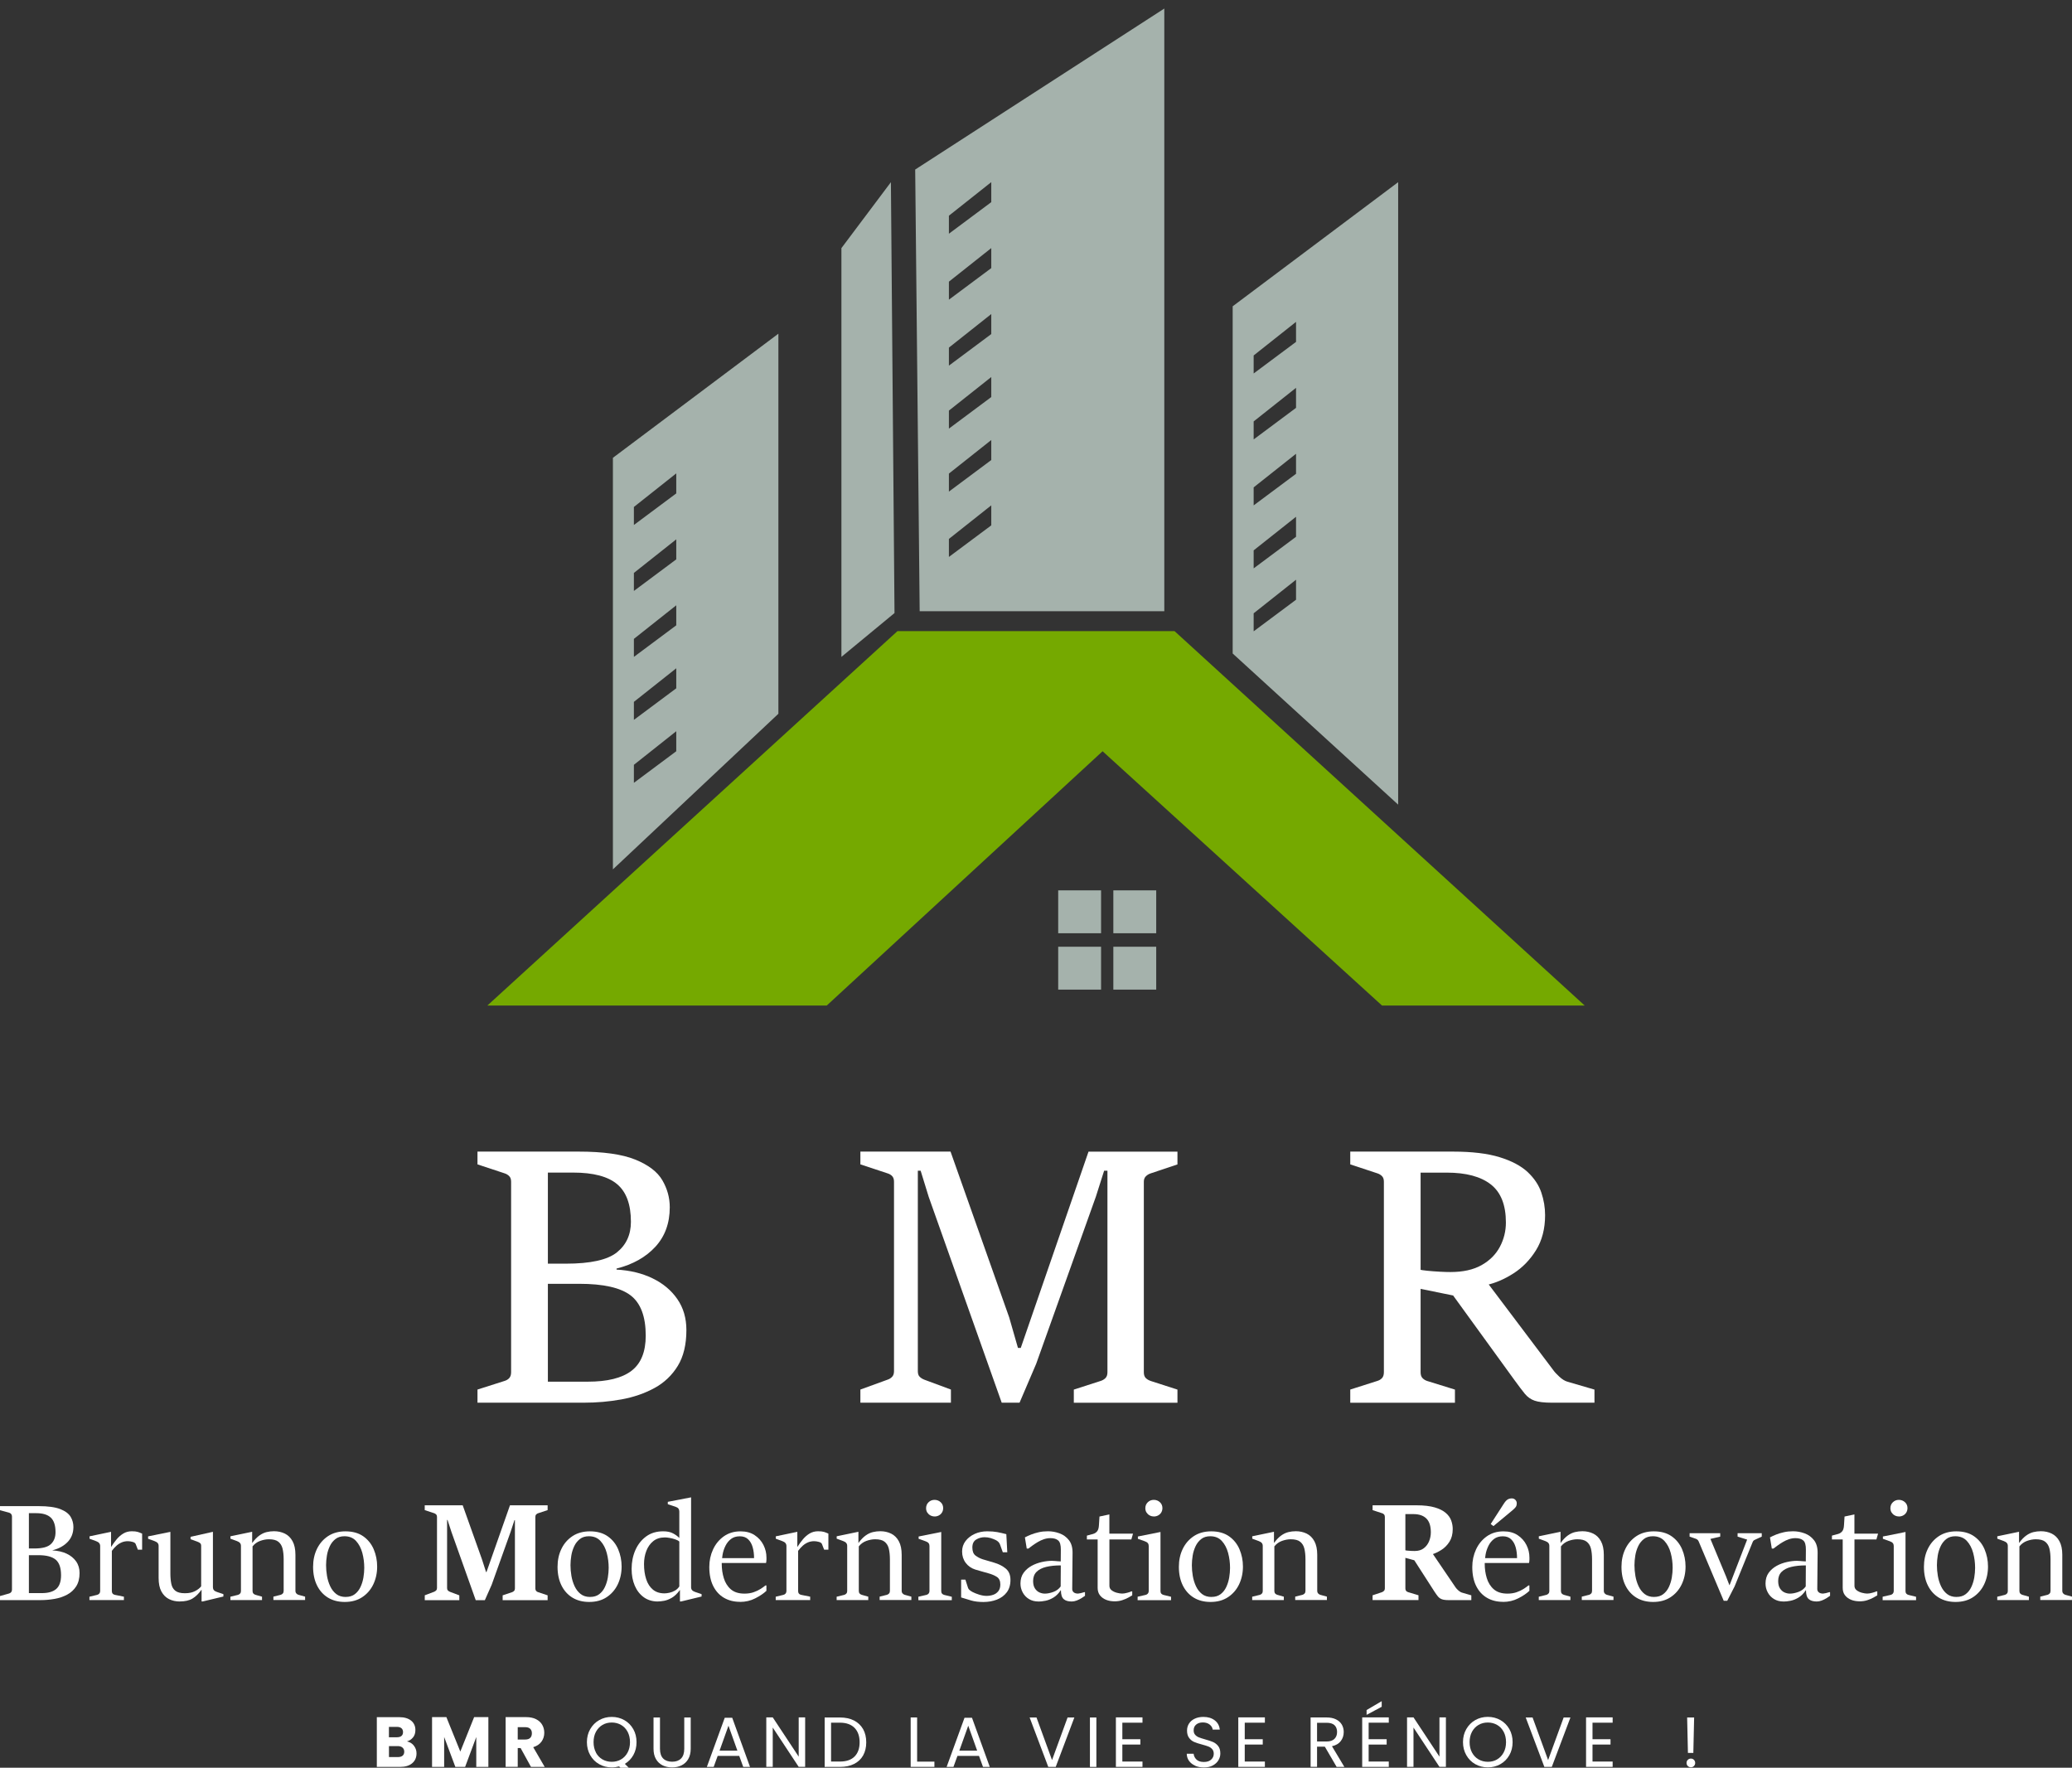 <?xml version="1.0" encoding="UTF-8"?>
<svg id="Calque_1" data-name="Calque 1" xmlns="http://www.w3.org/2000/svg" width="494.82" height="422.11" viewBox="0 0 494.82 422.11">
  <rect x="0" y="0" width="494.82" height="422.11" fill="#333333" stroke="none"/>
  <defs>
    <style>
      .cls-1 {
        fill: #a5b2ac;
      }

      .cls-2 {
        fill: #fff;
      }

      .cls-3 {
        fill: #75a900;
      }
    </style>
  </defs>
  <g>
    <g>
      <path class="cls-2" d="M0,382.09v-.97l2.13-.6c.22-.05.39-.16.53-.32.13-.16.2-.36.2-.6v-17.47c0-.25-.07-.45-.2-.61-.14-.16-.31-.27-.53-.32l-2.13-.58v-.97h9.23c2.24,0,3.96.24,5.17.71,1.2.47,2.02,1.09,2.47,1.84.44.75.66,1.56.66,2.43,0,1.41-.45,2.6-1.35,3.55-.9.95-2.12,1.63-3.65,2.01v.03c1.27.07,2.39.32,3.36.77.96.45,1.72,1.06,2.28,1.85s.83,1.71.83,2.78c0,1.28-.27,2.34-.81,3.19-.54.84-1.26,1.5-2.16,1.98-.9.48-1.9.82-3,1.01-1.1.19-2.22.29-3.35.29H0ZM6.9,361.33v8.43h1.33c1.88,0,3.18-.34,3.92-1.04.74-.69,1.11-1.64,1.11-2.85,0-1.62-.38-2.78-1.13-3.48-.75-.71-1.91-1.06-3.46-1.06h-1.76ZM6.9,371.36v9.06h3.07c1.55,0,2.71-.33,3.47-1,.76-.67,1.14-1.76,1.14-3.27,0-1.77-.43-3.01-1.28-3.72-.85-.71-2.22-1.07-4.11-1.07h-2.3Z"/>
      <path class="cls-2" d="M21.36,382.09v-.81l1.83-.44c.22-.05.39-.16.53-.32.13-.16.2-.35.2-.59v-10.74c0-.28-.08-.52-.23-.71-.16-.19-.4-.35-.74-.47l-1.57-.58v-.57l5.14-1.08v3.59h.03c.4-.63.83-1.22,1.3-1.79.47-.57,1-1.03,1.6-1.39.6-.36,1.27-.54,2.03-.54.6,0,1.07.05,1.4.15.33.1.68.24,1.06.41v3.83h-1.02l-.52-1.34c-.09-.23-.33-.4-.73-.51-.4-.11-.77-.17-1.12-.17-.53,0-1.02.09-1.47.28-.45.19-.87.45-1.25.79-.38.34-.76.75-1.12,1.24v9.59c0,.51.24.81.71.91l2.17.44v.81h-8.23Z"/>
      <path class="cls-2" d="M42.94,382.42c-.95,0-1.81-.19-2.57-.57s-1.37-.99-1.82-1.81c-.45-.82-.67-1.9-.67-3.23v-7.65c0-.28-.07-.51-.22-.69-.15-.18-.39-.33-.72-.46l-1.57-.57v-.57l5.32-1.08v9.93c0,.97.08,1.81.23,2.52s.48,1.26.98,1.64c.5.38,1.24.57,2.25.57s1.77-.17,2.43-.51c.66-.34,1.14-.72,1.46-1.14v-9.65c0-.28-.07-.49-.21-.63-.14-.14-.38-.27-.73-.4l-1.59-.57v-.57l5.34-1.2v13.23c0,.27.07.5.21.68.14.18.39.33.74.45l1.55.52v.57l-4.92,1.18h-.29v-2.78h-.03c-.65.92-1.36,1.61-2.13,2.08-.77.47-1.79.7-3.05.7Z"/>
      <path class="cls-2" d="M55.02,382.09v-.81l1.81-.44c.2-.05.37-.16.51-.32.14-.16.2-.35.2-.59v-10.79c0-.28-.08-.51-.23-.69-.15-.18-.39-.33-.73-.46l-1.55-.57v-.57l5.19-1.08v2.65h.03c.57-.78,1.14-1.36,1.7-1.76.56-.4,1.13-.67,1.71-.81s1.17-.21,1.78-.21c.95,0,1.81.19,2.59.57.78.38,1.39.99,1.84,1.82s.68,1.91.68,3.23v8.59c0,.27.07.49.22.65.15.16.31.27.49.32l1.6.44v.81h-7.57v-.81l1.76-.44c.2-.06.37-.18.5-.33s.19-.37.19-.64v-7.5c0-.98-.09-1.83-.26-2.54s-.51-1.26-1.01-1.66-1.25-.59-2.26-.59c-.66,0-1.35.13-2.08.39-.73.26-1.33.7-1.82,1.31v10.66c0,.25.07.45.2.6.13.15.3.25.51.31l1.55.44v.81h-7.58Z"/>
      <path class="cls-2" d="M82.34,382.53c-1.54,0-2.88-.34-4.01-1.03-1.13-.69-2.01-1.67-2.63-2.93-.62-1.26-.93-2.74-.93-4.43,0-1.58.31-3.02.93-4.29.62-1.28,1.51-2.29,2.66-3.05,1.15-.75,2.53-1.13,4.14-1.13,1.72,0,3.14.4,4.26,1.19s1.95,1.83,2.49,3.1.82,2.65.82,4.12c0,1.55-.31,2.97-.92,4.25-.61,1.28-1.5,2.3-2.65,3.06-1.15.76-2.54,1.14-4.16,1.14ZM82.57,381.33c.87,0,1.6-.22,2.17-.66s1.02-1,1.35-1.71c.33-.7.56-1.46.7-2.26.13-.81.2-1.58.2-2.31,0-1.22-.15-2.4-.46-3.56-.31-1.15-.81-2.11-1.5-2.86-.69-.75-1.61-1.13-2.77-1.13-.86,0-1.58.22-2.14.66s-1.02,1-1.35,1.7c-.33.7-.57,1.44-.7,2.24-.13.8-.2,1.57-.2,2.31,0,.82.07,1.67.22,2.55.15.88.4,1.7.76,2.47s.84,1.39,1.44,1.86c.6.47,1.36.71,2.29.71Z"/>
      <path class="cls-2" d="M101.44,382.09v-1.15l2.23-.84c.19-.08.36-.19.49-.33.14-.15.2-.33.2-.56v-17.01c0-.24-.07-.43-.21-.57-.14-.14-.3-.24-.49-.3l-2.23-.73v-1.15h9.07l4.58,12.84,1,3.1h.1l5.61-15.94h8.99v1.15l-2.22.73c-.21.05-.37.16-.51.31-.14.15-.2.34-.2.57v17.11c0,.25.07.44.2.59.13.14.3.24.51.3l2.22.74v1.15h-10.74v-1.15l2.22-.74c.2-.07.37-.17.51-.32.13-.14.2-.34.2-.57v-16.33h-.11l-.92,2.8-4.53,12.66-1.62,3.65h-2.18l-5.81-16.32-.92-2.83h-.11v16.27c0,.25.07.44.2.57.14.14.3.24.49.32l2.23.84v1.15h-8.26Z"/>
      <path class="cls-2" d="M140.72,382.53c-1.54,0-2.88-.34-4.01-1.03-1.13-.69-2.01-1.67-2.63-2.93-.62-1.26-.93-2.74-.93-4.43,0-1.58.31-3.02.93-4.29.62-1.28,1.51-2.29,2.66-3.05,1.15-.75,2.53-1.13,4.14-1.13,1.72,0,3.14.4,4.26,1.19s1.95,1.83,2.49,3.1.82,2.65.82,4.12c0,1.55-.31,2.97-.92,4.25-.61,1.28-1.5,2.3-2.65,3.06-1.15.76-2.54,1.14-4.16,1.14ZM140.94,381.33c.87,0,1.6-.22,2.17-.66s1.02-1,1.35-1.71c.33-.7.56-1.46.7-2.26.13-.81.2-1.58.2-2.31,0-1.22-.15-2.4-.46-3.56-.31-1.15-.81-2.11-1.5-2.86-.69-.75-1.61-1.13-2.77-1.13-.86,0-1.58.22-2.14.66s-1.02,1-1.35,1.7c-.33.7-.57,1.44-.7,2.24-.13.8-.2,1.57-.2,2.31,0,.82.07,1.67.22,2.55.15.88.4,1.7.76,2.47s.84,1.39,1.44,1.86c.6.47,1.36.71,2.29.71Z"/>
      <path class="cls-2" d="M157.11,382.42c-1.3,0-2.43-.34-3.36-1.01s-1.66-1.6-2.16-2.77c-.5-1.17-.75-2.5-.75-3.99,0-1.65.3-3.15.9-4.51s1.46-2.44,2.58-3.26,2.47-1.22,4.06-1.22c.95,0,1.73.16,2.34.49.61.32,1.11.69,1.51,1.1v-6.31c0-.28-.07-.51-.2-.7-.14-.18-.37-.33-.72-.45l-1.83-.6v-.57l5.56-1.07v21.46c0,.27.07.5.22.68.15.18.39.33.74.45l1.55.52v.57l-4.88,1.18h-.29v-2.72h-.03c-.61.85-1.26,1.47-1.92,1.85-.67.38-1.29.62-1.87.72-.58.1-1.05.15-1.43.15ZM158.68,380.48c.33,0,.73-.05,1.19-.15.46-.1.9-.27,1.33-.52.43-.25.77-.58,1.03-.99v-10.72c-.25-.22-.59-.4-1.03-.54-.44-.14-.89-.26-1.33-.33-.45-.08-.81-.11-1.09-.11-1.12,0-2.05.3-2.78.89-.73.59-1.28,1.37-1.65,2.34-.37.97-.55,2.01-.55,3.14,0,1.35.17,2.55.52,3.61.34,1.06.88,1.88,1.6,2.48.72.6,1.65.9,2.78.9Z"/>
      <path class="cls-2" d="M176.7,382.5c-1.43,0-2.7-.32-3.8-.96s-1.96-1.58-2.58-2.82c-.62-1.24-.93-2.75-.93-4.54,0-1.51.3-2.91.9-4.2.6-1.29,1.46-2.33,2.57-3.12,1.12-.79,2.44-1.19,3.99-1.19,1.33,0,2.45.3,3.37.91s1.62,1.39,2.1,2.34c.48.95.72,1.96.72,3.02,0,.13,0,.27,0,.43,0,.16-.02.31-.03.46-.02.15-.04.29-.07.4h-10.85l.08-1.16h7.91c0-.95-.11-1.82-.33-2.6-.22-.79-.58-1.42-1.08-1.9-.5-.48-1.16-.72-1.99-.72s-1.54.21-2.09.63-1,.96-1.33,1.63c-.33.66-.57,1.37-.7,2.13-.13.76-.2,1.47-.2,2.15,0,1.21.16,2.36.49,3.44s.88,1.98,1.67,2.67c.79.69,1.88,1.04,3.27,1.04.81,0,1.53-.11,2.17-.33.64-.22,1.2-.49,1.68-.79.48-.31.86-.58,1.16-.83h.23v1.28c-.67.64-1.56,1.24-2.67,1.8-1.11.57-2.32.85-3.64.85Z"/>
      <path class="cls-2" d="M185.25,382.09v-.81l1.83-.44c.22-.05.39-.16.53-.32.13-.16.2-.35.2-.59v-10.74c0-.28-.08-.52-.23-.71-.16-.19-.4-.35-.74-.47l-1.57-.58v-.57l5.14-1.08v3.59h.03c.4-.63.83-1.22,1.3-1.79.47-.57,1-1.03,1.6-1.39.6-.36,1.27-.54,2.03-.54.6,0,1.07.05,1.4.15.33.1.68.24,1.06.41v3.83h-1.02l-.52-1.34c-.09-.23-.33-.4-.73-.51-.4-.11-.77-.17-1.12-.17-.53,0-1.02.09-1.47.28-.45.19-.87.45-1.25.79-.38.34-.76.75-1.12,1.24v9.59c0,.51.24.81.71.91l2.17.44v.81h-8.23Z"/>
      <path class="cls-2" d="M199.8,382.09v-.81l1.81-.44c.2-.05.37-.16.51-.32.14-.16.2-.35.2-.59v-10.79c0-.28-.08-.51-.23-.69-.15-.18-.39-.33-.73-.46l-1.55-.57v-.57l5.19-1.08v2.65h.03c.57-.78,1.14-1.36,1.7-1.76.56-.4,1.13-.67,1.71-.81s1.17-.21,1.78-.21c.95,0,1.81.19,2.59.57.78.38,1.39.99,1.84,1.82s.68,1.91.68,3.23v8.59c0,.27.07.49.22.65.15.16.31.27.49.32l1.6.44v.81h-7.57v-.81l1.76-.44c.2-.06.37-.18.5-.33s.19-.37.19-.64v-7.5c0-.98-.09-1.83-.26-2.54s-.51-1.26-1.01-1.66-1.25-.59-2.26-.59c-.66,0-1.35.13-2.08.39-.73.26-1.33.7-1.82,1.31v10.66c0,.25.07.45.2.6.13.15.3.25.51.31l1.55.44v.81h-7.58Z"/>
      <path class="cls-2" d="M219.32,382.09v-.81l1.94-.44c.2-.05.37-.16.51-.32.13-.16.2-.35.2-.59v-10.77c0-.27-.07-.5-.22-.68-.15-.18-.39-.33-.74-.45l-1.63-.58v-.55l5.4-1.08v14.12c0,.25.06.45.19.6.13.15.3.25.52.31l1.81.44v.81h-7.99ZM223.18,362.11c-.37,0-.7-.09-1.01-.26-.31-.17-.55-.41-.74-.7-.18-.3-.27-.63-.27-1.01,0-.57.2-1.05.59-1.42.39-.38.87-.57,1.43-.57s1.06.19,1.46.56c.4.37.6.84.6,1.4,0,.39-.09.73-.27,1.04s-.43.54-.74.71c-.31.17-.66.26-1.03.26Z"/>
      <path class="cls-2" d="M229.53,381.45v-4.25h1.02l.6,1.88c.08.26.23.48.46.65.23.18.45.32.66.43.39.2.89.41,1.52.61s1.23.31,1.83.31c.55,0,1.07-.09,1.57-.26.5-.17.9-.46,1.22-.86.32-.4.48-.93.48-1.6,0-.86-.28-1.47-.85-1.83-.57-.36-1.25-.64-2.06-.86-.55-.16-1.09-.31-1.63-.46s-1.03-.29-1.48-.43c-.93-.3-1.68-.83-2.25-1.59-.57-.76-.86-1.66-.86-2.71,0-.95.28-1.78.83-2.51.56-.72,1.29-1.29,2.2-1.7.91-.41,1.9-.61,2.97-.61.93,0,1.73.07,2.4.19.67.13,1.39.29,2.16.49l.23,4.32h-1.07l-.68-1.89c-.09-.23-.22-.43-.4-.6-.18-.17-.38-.31-.6-.42-.37-.18-.78-.34-1.24-.48-.46-.13-.94-.2-1.43-.2-.73,0-1.4.19-2.01.56-.61.37-.91,1.01-.91,1.9s.25,1.53.74,1.91c.49.38,1.05.67,1.69.89.47.14.98.29,1.5.44.53.15.94.27,1.25.37,1.13.33,2.07.81,2.81,1.43s1.11,1.52,1.11,2.71-.3,2.18-.89,2.96c-.59.78-1.38,1.35-2.35,1.73-.98.38-2.05.57-3.21.57s-2.1-.12-2.94-.36c-.84-.24-1.63-.48-2.37-.72Z"/>
      <path class="cls-2" d="M247.96,382.42c-.85,0-1.6-.2-2.24-.59-.64-.39-1.14-.92-1.49-1.58-.35-.66-.53-1.36-.53-2.12,0-1.01.25-1.86.75-2.56.5-.69,1.14-1.24,1.92-1.67s1.6-.72,2.46-.91,1.65-.28,2.37-.28c.13,0,.34.01.62.03.29.02.57.05.86.07.29.03.5.04.64.04l.02-2.81c.01-1.08-.19-1.81-.61-2.18-.42-.38-1.04-.57-1.88-.57-.53,0-1.05.09-1.56.26-.51.17-.99.4-1.45.67s-.87.55-1.25.82-.71.52-.99.74h-.4l-.44-2.67c.45-.24.96-.47,1.51-.69.56-.22,1.17-.4,1.84-.55.67-.15,1.39-.22,2.17-.22.92,0,1.83.16,2.73.49.91.32,1.66.87,2.26,1.63s.89,1.79.87,3.1l-.08,8.57c0,.32.12.59.36.79.24.2.58.3,1.02.3.12,0,.34-.04.67-.11.33-.08.6-.15.82-.23h.18v.87c-.19.15-.47.34-.83.56-.36.22-.75.41-1.16.57-.42.16-.81.23-1.19.23-.85,0-1.49-.19-1.92-.58s-.65-1.09-.65-2.1h-.05c-.51.77-1.08,1.34-1.72,1.73-.64.39-1.27.64-1.9.77s-1.2.19-1.71.19ZM249.53,380.54c.62,0,1.3-.14,2.04-.41.73-.27,1.31-.71,1.73-1.3l.03-5.03c-1.34,0-2.5.12-3.49.36-.99.24-1.76.64-2.3,1.18-.54.54-.82,1.27-.82,2.18,0,.75.15,1.35.44,1.79s.65.76,1.08.95c.43.19.86.28,1.29.28Z"/>
      <path class="cls-2" d="M270.58,366.21l-.4,1.39h-5.24v11.08c0,.44.18.8.54,1.07.36.27.78.47,1.26.59.48.12.89.19,1.22.19.36,0,.77-.06,1.23-.19.46-.12.79-.23.97-.33h.23v.94c-.21.13-.51.31-.93.54s-.9.44-1.46.62c-.56.18-1.15.27-1.79.27-.78,0-1.47-.12-2.08-.37-.61-.25-1.09-.61-1.46-1.08-.36-.47-.54-1.06-.54-1.76v-11.56h-2.57v-.92c.57-.14,1.06-.27,1.48-.4.41-.12.74-.34.99-.65.24-.31.38-.8.41-1.46l.13-2.05,2.36-.5v4.59h5.64Z"/>
      <path class="cls-2" d="M271.68,382.09v-.81l1.94-.44c.2-.05.37-.16.51-.32.13-.16.2-.35.2-.59v-10.77c0-.27-.07-.5-.22-.68-.15-.18-.39-.33-.74-.45l-1.63-.58v-.55l5.4-1.08v14.12c0,.25.06.45.19.6.13.15.3.25.52.31l1.81.44v.81h-7.99ZM275.54,362.11c-.37,0-.7-.09-1.01-.26-.31-.17-.55-.41-.74-.7-.18-.3-.27-.63-.27-1.01,0-.57.2-1.05.59-1.42.39-.38.87-.57,1.43-.57s1.06.19,1.46.56c.4.37.6.84.6,1.4,0,.39-.09.73-.27,1.04s-.43.54-.74.71c-.31.17-.66.26-1.03.26Z"/>
      <path class="cls-2" d="M289.1,382.53c-1.54,0-2.88-.34-4.01-1.03-1.13-.69-2.01-1.67-2.63-2.93-.62-1.26-.93-2.74-.93-4.43,0-1.58.31-3.02.93-4.29.62-1.28,1.51-2.29,2.66-3.05,1.15-.75,2.53-1.13,4.14-1.13,1.72,0,3.14.4,4.26,1.19s1.95,1.83,2.49,3.1.82,2.65.82,4.12c0,1.55-.31,2.97-.92,4.25-.61,1.28-1.5,2.3-2.65,3.06-1.15.76-2.54,1.14-4.16,1.14ZM289.33,381.33c.87,0,1.6-.22,2.17-.66s1.02-1,1.35-1.71c.33-.7.56-1.46.7-2.26.13-.81.2-1.58.2-2.31,0-1.22-.15-2.4-.46-3.56-.31-1.15-.81-2.11-1.5-2.86-.69-.75-1.61-1.13-2.77-1.13-.86,0-1.58.22-2.14.66s-1.02,1-1.35,1.7c-.33.7-.57,1.44-.7,2.24-.13.8-.2,1.57-.2,2.31,0,.82.07,1.67.22,2.55.15.88.4,1.7.76,2.47s.84,1.39,1.44,1.86c.6.47,1.36.71,2.29.71Z"/>
      <path class="cls-2" d="M299.04,382.09v-.81l1.81-.44c.2-.05.37-.16.51-.32.14-.16.2-.35.2-.59v-10.79c0-.28-.08-.51-.23-.69-.15-.18-.39-.33-.73-.46l-1.55-.57v-.57l5.19-1.08v2.65h.03c.57-.78,1.14-1.36,1.7-1.76.56-.4,1.13-.67,1.71-.81s1.17-.21,1.78-.21c.95,0,1.81.19,2.59.57.78.38,1.39.99,1.84,1.82s.68,1.91.68,3.23v8.59c0,.27.07.49.22.65.15.16.31.27.49.32l1.6.44v.81h-7.57v-.81l1.76-.44c.2-.06.37-.18.5-.33s.19-.37.19-.64v-7.5c0-.98-.09-1.83-.26-2.54s-.51-1.26-1.01-1.66-1.25-.59-2.26-.59c-.66,0-1.35.13-2.08.39-.73.26-1.33.7-1.82,1.31v10.66c0,.25.07.45.2.6.13.15.3.25.51.31l1.55.44v.81h-7.58Z"/>
      <path class="cls-2" d="M327.79,382.09v-1.15l2.23-.74c.18-.07.34-.17.49-.32.14-.14.21-.34.21-.57v-17.11c0-.24-.07-.43-.21-.58s-.3-.25-.49-.29l-2.23-.73v-1.15h10.48c1.78,0,3.23.17,4.36.5,1.13.33,2,.77,2.64,1.32.63.54,1.06,1.15,1.3,1.82.24.67.36,1.34.36,2.02,0,1.21-.26,2.22-.78,3.04s-1.16,1.47-1.94,1.96-1.54.85-2.3,1.08l-2.96,1.71-3.57-.97.15-1.76c.05.03.23.06.54.1.31.03.63.06.98.07.34.02.61.02.79.02.88,0,1.61-.21,2.17-.65.57-.43.99-.99,1.27-1.67.28-.68.42-1.4.42-2.14,0-1.51-.36-2.61-1.08-3.31-.72-.7-1.74-1.04-3.08-1.04h-1.92v17.75c0,.25.06.44.18.59.12.14.28.24.49.3l2.46.74v1.15h-10.95ZM351.38,382.09h-5.47c-.68,0-1.2-.07-1.58-.21-.37-.14-.69-.36-.94-.67-.25-.31-.54-.71-.87-1.22l-4.9-7.62,4.45-1.47,5.55,8.17c.16.24.39.48.69.74.3.25.57.42.83.49l2.23.65v1.15Z"/>
      <path class="cls-2" d="M358.91,382.5c-1.43,0-2.7-.32-3.8-.96s-1.96-1.58-2.58-2.82c-.62-1.24-.93-2.75-.93-4.54,0-1.51.3-2.91.9-4.2.6-1.29,1.46-2.33,2.57-3.12,1.12-.79,2.44-1.19,3.99-1.19,1.33,0,2.45.3,3.37.91s1.62,1.39,2.1,2.34c.48.95.72,1.96.72,3.02,0,.13,0,.27,0,.43,0,.16-.02.31-.03.46-.02.15-.04.29-.07.4h-10.85l.08-1.16h7.91c0-.95-.11-1.82-.33-2.6-.22-.79-.58-1.42-1.08-1.9-.5-.48-1.16-.72-1.99-.72s-1.54.21-2.09.63-1,.96-1.33,1.63c-.33.66-.57,1.37-.7,2.13-.13.76-.2,1.47-.2,2.15,0,1.21.16,2.36.49,3.44s.88,1.98,1.67,2.67c.79.69,1.88,1.04,3.27,1.04.81,0,1.53-.11,2.17-.33.64-.22,1.2-.49,1.68-.79.48-.31.86-.58,1.16-.83h.23v1.28c-.67.64-1.56,1.24-2.67,1.8-1.11.57-2.32.85-3.64.85ZM356.66,364.42l-.66-.5,3.09-4.79c.34-.54.66-.89.95-1.07.29-.17.63-.26,1-.26.34,0,.63.12.85.35s.33.5.33.8c0,.39-.08.7-.25.92s-.44.5-.82.81l-4.5,3.74Z"/>
      <path class="cls-2" d="M367.48,382.09v-.81l1.81-.44c.2-.05.37-.16.51-.32.14-.16.2-.35.2-.59v-10.79c0-.28-.08-.51-.23-.69-.15-.18-.39-.33-.73-.46l-1.55-.57v-.57l5.19-1.08v2.65h.03c.57-.78,1.14-1.36,1.7-1.76.56-.4,1.13-.67,1.71-.81s1.17-.21,1.78-.21c.95,0,1.81.19,2.59.57.78.38,1.39.99,1.84,1.82s.68,1.91.68,3.23v8.59c0,.27.07.49.22.65.15.16.31.27.49.32l1.6.44v.81h-7.57v-.81l1.76-.44c.2-.06.37-.18.5-.33s.19-.37.19-.64v-7.5c0-.98-.09-1.83-.26-2.54s-.51-1.26-1.01-1.66-1.25-.59-2.26-.59c-.66,0-1.35.13-2.08.39-.73.26-1.33.7-1.82,1.31v10.66c0,.25.07.45.2.6.13.15.3.25.51.31l1.55.44v.81h-7.58Z"/>
      <path class="cls-2" d="M394.8,382.53c-1.54,0-2.88-.34-4.01-1.03-1.13-.69-2.01-1.67-2.63-2.93-.62-1.26-.93-2.74-.93-4.43,0-1.58.31-3.02.93-4.29.62-1.28,1.51-2.29,2.66-3.05,1.15-.75,2.53-1.13,4.14-1.13,1.72,0,3.14.4,4.26,1.19s1.95,1.83,2.49,3.1.82,2.65.82,4.12c0,1.55-.31,2.97-.92,4.25-.61,1.28-1.5,2.3-2.65,3.06-1.15.76-2.54,1.14-4.16,1.14ZM395.03,381.33c.87,0,1.6-.22,2.17-.66s1.02-1,1.35-1.71c.33-.7.56-1.46.7-2.26.13-.81.2-1.58.2-2.31,0-1.22-.15-2.4-.46-3.56-.31-1.15-.81-2.11-1.5-2.86-.69-.75-1.61-1.13-2.77-1.13-.86,0-1.58.22-2.14.66s-1.02,1-1.35,1.7c-.33.7-.57,1.44-.7,2.24-.13.8-.2,1.57-.2,2.31,0,.82.07,1.67.22,2.55.15.88.4,1.7.76,2.47s.84,1.39,1.44,1.86c.6.47,1.36.71,2.29.71Z"/>
      <path class="cls-2" d="M411.65,382.26l-5.97-14.15c-.1-.24-.23-.41-.39-.51s-.38-.2-.66-.28l-1.13-.39v-.81h7.31v.81l-2.34.55,3.72,8.93.81,2.1h.05l4.19-10.87-2.28-.71v-.81h5.77v.81l-1.15.53c-.28.12-.5.22-.66.31s-.29.25-.37.48l-4.3,10.56-1.76,3.44h-.82Z"/>
      <path class="cls-2" d="M425.89,382.42c-.85,0-1.6-.2-2.24-.59-.64-.39-1.14-.92-1.49-1.58-.35-.66-.53-1.36-.53-2.12,0-1.01.25-1.86.75-2.56.5-.69,1.14-1.24,1.92-1.67s1.6-.72,2.46-.91,1.65-.28,2.37-.28c.13,0,.34.01.62.03.29.02.57.05.86.07.29.03.5.04.64.04l.02-2.81c.01-1.08-.19-1.81-.61-2.18-.42-.38-1.04-.57-1.88-.57-.53,0-1.05.09-1.56.26-.51.17-.99.4-1.45.67s-.87.55-1.25.82-.71.52-.99.74h-.4l-.44-2.67c.45-.24.96-.47,1.51-.69.56-.22,1.17-.4,1.84-.55.67-.15,1.39-.22,2.17-.22.92,0,1.83.16,2.73.49.91.32,1.66.87,2.26,1.63s.89,1.79.87,3.1l-.08,8.57c0,.32.12.59.36.79.24.2.58.3,1.02.3.12,0,.34-.04.67-.11.33-.08.6-.15.82-.23h.18v.87c-.19.15-.47.34-.83.56-.36.22-.75.41-1.16.57-.42.16-.81.23-1.19.23-.85,0-1.49-.19-1.92-.58s-.65-1.09-.65-2.1h-.05c-.51.77-1.08,1.34-1.72,1.73-.64.39-1.27.64-1.9.77s-1.2.19-1.71.19ZM427.46,380.54c.62,0,1.3-.14,2.04-.41.73-.27,1.31-.71,1.73-1.3l.03-5.03c-1.34,0-2.5.12-3.49.36-.99.24-1.76.64-2.3,1.18-.54.54-.82,1.27-.82,2.18,0,.75.15,1.35.44,1.79s.65.76,1.08.95c.43.19.86.28,1.29.28Z"/>
      <path class="cls-2" d="M448.51,366.21l-.4,1.39h-5.24v11.08c0,.44.18.8.54,1.07.36.27.78.47,1.26.59.48.12.89.19,1.22.19.36,0,.77-.06,1.23-.19.46-.12.79-.23.97-.33h.23v.94c-.21.13-.51.31-.93.54s-.9.44-1.46.62c-.56.18-1.15.27-1.79.27-.78,0-1.47-.12-2.08-.37-.61-.25-1.09-.61-1.46-1.08-.36-.47-.54-1.06-.54-1.76v-11.56h-2.57v-.92c.57-.14,1.06-.27,1.48-.4.41-.12.74-.34.99-.65.24-.31.38-.8.41-1.46l.13-2.05,2.36-.5v4.59h5.64Z"/>
      <path class="cls-2" d="M449.6,382.09v-.81l1.94-.44c.2-.05.37-.16.51-.32.13-.16.2-.35.2-.59v-10.77c0-.27-.07-.5-.22-.68-.15-.18-.39-.33-.74-.45l-1.63-.58v-.55l5.4-1.08v14.12c0,.25.06.45.19.6.13.15.3.25.52.31l1.81.44v.81h-7.99ZM453.47,362.11c-.37,0-.7-.09-1.01-.26-.31-.17-.55-.41-.74-.7-.18-.3-.27-.63-.27-1.01,0-.57.2-1.05.59-1.42.39-.38.87-.57,1.43-.57s1.06.19,1.46.56c.4.37.6.84.6,1.4,0,.39-.09.73-.27,1.04s-.43.54-.74.71c-.31.17-.66.26-1.03.26Z"/>
      <path class="cls-2" d="M467.03,382.53c-1.54,0-2.88-.34-4.01-1.03-1.13-.69-2.01-1.67-2.63-2.93-.62-1.26-.93-2.74-.93-4.43,0-1.58.31-3.02.93-4.29.62-1.28,1.51-2.29,2.66-3.05,1.15-.75,2.53-1.13,4.14-1.13,1.72,0,3.14.4,4.26,1.19s1.95,1.83,2.49,3.1.82,2.65.82,4.12c0,1.55-.31,2.97-.92,4.25-.61,1.28-1.5,2.3-2.65,3.06-1.15.76-2.54,1.14-4.16,1.14ZM467.26,381.33c.87,0,1.6-.22,2.17-.66s1.02-1,1.35-1.71c.33-.7.56-1.46.7-2.26.13-.81.2-1.58.2-2.31,0-1.22-.15-2.4-.46-3.56-.31-1.15-.81-2.11-1.5-2.86-.69-.75-1.61-1.13-2.77-1.13-.86,0-1.58.22-2.14.66s-1.02,1-1.35,1.7c-.33.7-.57,1.44-.7,2.24-.13.8-.2,1.57-.2,2.31,0,.82.07,1.67.22,2.55.15.88.4,1.7.76,2.47s.84,1.39,1.44,1.86c.6.47,1.36.71,2.29.71Z"/>
      <path class="cls-2" d="M476.97,382.09v-.81l1.81-.44c.2-.05.37-.16.51-.32.14-.16.2-.35.2-.59v-10.79c0-.28-.08-.51-.23-.69-.15-.18-.39-.33-.73-.46l-1.55-.57v-.57l5.19-1.08v2.65h.03c.57-.78,1.14-1.36,1.7-1.76.56-.4,1.13-.67,1.71-.81s1.17-.21,1.78-.21c.95,0,1.81.19,2.59.57.78.38,1.39.99,1.84,1.82s.68,1.91.68,3.23v8.59c0,.27.07.49.22.65.15.16.31.27.49.32l1.6.44v.81h-7.57v-.81l1.76-.44c.2-.06.37-.18.5-.33s.19-.37.19-.64v-7.5c0-.98-.09-1.83-.26-2.54s-.51-1.26-1.01-1.66-1.25-.59-2.26-.59c-.66,0-1.35.13-2.08.39-.73.26-1.33.7-1.82,1.31v10.66c0,.25.07.45.2.6.13.15.3.25.51.31l1.55.44v.81h-7.58Z"/>
    </g>
    <g>
      <path class="cls-2" d="M98.84,416.85c.42.54.63,1.15.63,1.84,0,.99-.35,1.78-1.04,2.36-.69.58-1.66.87-2.9.87h-5.54v-11.88h5.35c1.21,0,2.15.28,2.84.83.68.55,1.02,1.3,1.02,2.25,0,.7-.18,1.28-.55,1.74-.37.46-.85.79-1.46.97.69.15,1.24.49,1.66,1.02ZM92.88,414.84h1.9c.47,0,.84-.1,1.09-.31.25-.21.38-.52.38-.92s-.13-.72-.38-.93c-.25-.21-.62-.32-1.09-.32h-1.9v2.49ZM96.14,419.25c.26-.22.4-.54.4-.96s-.14-.74-.41-.98c-.28-.24-.66-.36-1.14-.36h-2.1v2.62h2.13c.49,0,.86-.11,1.13-.33Z"/>
      <path class="cls-2" d="M116.63,410.03v11.88h-2.89v-7.13l-2.66,7.13h-2.34l-2.67-7.14v7.14h-2.89v-11.88h3.42l3.33,8.23,3.3-8.23h3.4Z"/>
      <path class="cls-2" d="M126.8,421.91l-2.47-4.49h-.69v4.49h-2.89v-11.88h4.86c.94,0,1.74.16,2.4.49.66.33,1.15.78,1.48,1.35.33.57.49,1.2.49,1.9,0,.79-.22,1.5-.67,2.12-.45.62-1.1,1.06-1.97,1.32l2.74,4.71h-3.27ZM123.64,415.38h1.79c.53,0,.93-.13,1.19-.39.27-.26.4-.63.4-1.1s-.13-.81-.4-1.07c-.26-.26-.66-.39-1.19-.39h-1.79v2.95Z"/>
      <path class="cls-2" d="M150.2,424.15l-2.35-2.35c-.58.16-1.16.24-1.76.24-1.09,0-2.09-.26-3-.77-.9-.51-1.62-1.23-2.14-2.15s-.79-1.96-.79-3.11.26-2.19.79-3.11,1.24-1.64,2.14-2.15c.9-.51,1.9-.77,3-.77s2.11.26,3.01.77c.9.51,1.61,1.23,2.13,2.14.52.91.78,1.95.78,3.12s-.25,2.14-.74,3.05c-.5.9-1.18,1.61-2.05,2.13l2.98,2.96h-2ZM142.3,418.48c.38.71.9,1.26,1.56,1.64.66.38,1.4.58,2.23.58s1.57-.19,2.23-.58c.66-.38,1.18-.93,1.56-1.64.38-.71.57-1.53.57-2.47s-.19-1.77-.57-2.48c-.38-.71-.89-1.25-1.55-1.63-.65-.38-1.4-.58-2.23-.58s-1.58.19-2.23.58c-.65.38-1.17.93-1.55,1.63-.38.7-.57,1.53-.57,2.48s.19,1.76.57,2.47Z"/>
      <path class="cls-2" d="M157.61,410.12v7.46c0,1.05.26,1.83.77,2.34.51.51,1.23.76,2.14.76s1.61-.25,2.12-.76c.51-.51.77-1.29.77-2.34v-7.46h1.54v7.45c0,.98-.2,1.81-.59,2.48-.39.67-.93,1.17-1.6,1.5-.67.33-1.42.49-2.26.49s-1.59-.16-2.26-.49c-.67-.33-1.2-.83-1.59-1.5-.39-.67-.58-1.5-.58-2.48v-7.45h1.54Z"/>
      <path class="cls-2" d="M176.54,419.29h-5.15l-.95,2.62h-1.63l4.27-11.73h1.78l4.25,11.73h-1.62l-.95-2.62ZM176.1,418.04l-2.13-5.96-2.13,5.96h4.27Z"/>
      <path class="cls-2" d="M192.28,421.91h-1.54l-6.2-9.39v9.39h-1.54v-11.82h1.54l6.2,9.38v-9.38h1.54v11.82Z"/>
      <path class="cls-2" d="M203.95,410.84c.94.48,1.66,1.17,2.17,2.06.5.89.75,1.94.75,3.15s-.25,2.25-.75,3.14c-.5.89-1.22,1.56-2.17,2.03-.94.47-2.06.7-3.34.7h-3.67v-11.8h3.67c1.29,0,2.4.24,3.34.72ZM204.09,419.43c.8-.81,1.2-1.94,1.2-3.39s-.4-2.61-1.21-3.44c-.81-.82-1.97-1.24-3.48-1.24h-2.13v9.28h2.13c1.52,0,2.69-.4,3.49-1.21Z"/>
      <path class="cls-2" d="M219.02,420.66h4.13v1.25h-5.67v-11.8h1.54v10.55Z"/>
      <path class="cls-2" d="M233.8,419.29h-5.15l-.95,2.62h-1.63l4.27-11.73h1.78l4.25,11.73h-1.62l-.95-2.62ZM233.36,418.04l-2.13-5.96-2.13,5.96h4.27Z"/>
      <path class="cls-2" d="M256.57,410.12l-4.45,11.8h-1.78l-4.45-11.8h1.64l3.71,10.17,3.71-10.17h1.63Z"/>
      <path class="cls-2" d="M261.83,410.12v11.8h-1.54v-11.8h1.54Z"/>
      <path class="cls-2" d="M268.03,411.37v3.94h4.3v1.27h-4.3v4.06h4.81v1.27h-6.35v-11.82h6.35v1.27h-4.81Z"/>
      <path class="cls-2" d="M285.4,421.62c-.62-.28-1.1-.66-1.45-1.15-.35-.49-.53-1.06-.54-1.7h1.64c.06.55.29,1.02.69,1.4.4.38.98.57,1.75.57s1.31-.18,1.73-.55c.42-.37.64-.84.64-1.41,0-.45-.12-.82-.37-1.1-.25-.28-.56-.5-.93-.64s-.87-.3-1.51-.47c-.78-.2-1.4-.41-1.87-.61-.47-.2-.87-.52-1.2-.96-.33-.43-.5-1.02-.5-1.75,0-.64.16-1.21.49-1.71.33-.5.79-.88,1.38-1.15s1.27-.41,2.04-.41c1.11,0,2.01.28,2.72.83.71.55,1.1,1.29,1.19,2.2h-1.69c-.06-.45-.29-.85-.71-1.19-.42-.34-.97-.52-1.66-.52-.64,0-1.17.17-1.57.5-.41.33-.61.8-.61,1.4,0,.43.12.78.36,1.05.24.27.54.48.9.62.36.14.85.3,1.5.48.78.21,1.4.43,1.88.63.47.21.88.53,1.22.96.34.43.51,1.02.51,1.77,0,.58-.15,1.12-.46,1.63-.3.51-.76.92-1.35,1.24s-1.3.47-2.12.47-1.48-.14-2.09-.41Z"/>
      <path class="cls-2" d="M297.26,411.37v3.94h4.3v1.27h-4.3v4.06h4.81v1.27h-6.35v-11.82h6.35v1.27h-4.81Z"/>
      <path class="cls-2" d="M319.2,421.91l-2.81-4.82h-1.86v4.82h-1.54v-11.8h3.81c.89,0,1.64.15,2.26.46s1.07.72,1.38,1.24c.3.52.46,1.11.46,1.78,0,.81-.23,1.53-.7,2.15s-1.17,1.03-2.11,1.24l2.96,4.94h-1.85ZM314.53,415.85h2.27c.84,0,1.46-.21,1.88-.62s.63-.96.63-1.65-.21-1.24-.62-1.63c-.41-.38-1.04-.57-1.89-.57h-2.27v4.47Z"/>
      <path class="cls-2" d="M326.85,411.37v3.94h4.3v1.27h-4.3v4.06h4.81v1.27h-6.35v-11.82h6.35v1.27h-4.81ZM329.97,407.56l-3.61,1.93v-1.15l3.61-2.12v1.34Z"/>
      <path class="cls-2" d="M345.3,421.91h-1.54l-6.2-9.39v9.39h-1.54v-11.82h1.54l6.2,9.38v-9.38h1.54v11.82Z"/>
      <path class="cls-2" d="M352.31,421.26c-.9-.51-1.62-1.23-2.14-2.15s-.79-1.96-.79-3.11.26-2.19.79-3.11,1.24-1.64,2.14-2.15c.9-.51,1.9-.77,3-.77s2.11.26,3.01.77c.9.51,1.61,1.23,2.13,2.14.52.91.78,1.95.78,3.12s-.26,2.2-.78,3.12c-.52.91-1.23,1.63-2.13,2.14-.9.51-1.91.77-3.01.77s-2.09-.26-3-.77ZM357.53,420.12c.66-.38,1.18-.93,1.56-1.64.38-.71.57-1.53.57-2.47s-.19-1.77-.57-2.48c-.38-.71-.89-1.25-1.55-1.63-.65-.38-1.4-.58-2.23-.58s-1.58.19-2.23.58c-.65.38-1.17.93-1.55,1.63-.38.7-.57,1.53-.57,2.48s.19,1.76.57,2.47c.38.71.9,1.26,1.56,1.64.66.38,1.4.58,2.23.58s1.57-.19,2.23-.58Z"/>
      <path class="cls-2" d="M375.04,410.12l-4.45,11.8h-1.78l-4.45-11.8h1.64l3.71,10.17,3.71-10.17h1.63Z"/>
      <path class="cls-2" d="M380.31,411.37v3.94h4.3v1.27h-4.3v4.06h4.81v1.27h-6.35v-11.82h6.35v1.27h-4.81Z"/>
      <path class="cls-2" d="M403.07,421.71c-.2-.2-.3-.45-.3-.74s.1-.54.3-.74c.2-.2.45-.3.74-.3s.52.1.72.3c.2.2.3.45.3.74s-.1.54-.3.74c-.2.2-.44.3-.72.3s-.54-.1-.74-.3ZM404.58,410.12l-.19,8.46h-1.29l-.19-8.46h1.66Z"/>
    </g>
    <g>
      <path class="cls-2" d="M114.03,334.95v-3.14l6.44-2.05c.47-.14.86-.37,1.15-.69.29-.32.44-.79.44-1.4v-45.49c0-.59-.15-1.03-.46-1.34-.31-.31-.68-.53-1.13-.67l-6.44-2.13v-3.05h24.13c5.88,0,10.39.63,13.53,1.9,3.14,1.27,5.3,2.91,6.48,4.93,1.18,2.02,1.78,4.17,1.78,6.46,0,3.79-1.14,6.93-3.43,9.43-2.29,2.49-5.38,4.23-9.28,5.21v.25c3.2.17,6.06.86,8.57,2.07,2.51,1.21,4.49,2.86,5.94,4.96,1.45,2.09,2.17,4.56,2.17,7.4,0,3.46-.68,6.31-2.05,8.55-1.37,2.24-3.22,4.01-5.56,5.29-2.34,1.28-4.97,2.19-7.88,2.72-2.91.53-5.92.79-9.01.79h-25.38ZM130.84,280.01v21.74h4.31c5.85,0,9.9-.89,12.15-2.68,2.24-1.78,3.37-4.22,3.37-7.32,0-4.13-1.09-7.12-3.28-8.97-2.19-1.85-5.69-2.78-10.52-2.78h-6.02ZM130.84,306.56v23.37h9.53c4.68,0,8.16-.86,10.43-2.59,2.27-1.73,3.41-4.53,3.41-8.4,0-4.57-1.21-7.78-3.62-9.62-2.41-1.84-6.5-2.76-12.27-2.76h-7.48Z"/>
      <path class="cls-2" d="M205.47,334.95v-3.14l6.44-2.34c.45-.14.82-.37,1.13-.69.31-.32.46-.77.46-1.36v-45.24c0-.59-.15-1.03-.44-1.34-.29-.31-.68-.53-1.15-.67l-6.44-2.13v-3.05h21.53l14.01,39.6,2.09,7.28h.67l16.18-46.87h21.24v3.05l-6.36,2.13c-.45.14-.84.37-1.17.69-.33.32-.5.76-.5,1.32v45.49c0,.61.15,1.07.46,1.38.31.31.71.54,1.21.71l6.36,2.05v3.14h-24.75v-3.14l6.36-2.05c.47-.14.87-.37,1.19-.69.32-.32.48-.79.48-1.4v-48.13h-.79l-1.97,6.19-14.26,39.93-3.97,9.28h-4.26l-17.44-49.17-1.92-6.23h-.67v47.87c0,.61.15,1.07.46,1.36.31.29.68.52,1.13.69l6.31,2.34v3.14h-21.62Z"/>
      <path class="cls-2" d="M322.46,334.95v-3.14l6.44-2.05c.47-.14.86-.37,1.15-.69.29-.32.44-.79.44-1.4v-45.49c0-.59-.15-1.03-.46-1.34-.31-.31-.68-.53-1.13-.67l-6.44-2.13v-3.05h24.5c4.57,0,8.3.45,11.18,1.34,2.89.89,5.11,2.08,6.69,3.55,1.57,1.48,2.66,3.11,3.26,4.89.6,1.78.9,3.58.9,5.39,0,3.26-.73,6.06-2.17,8.38-1.45,2.33-3.25,4.17-5.39,5.54-2.15,1.37-4.28,2.29-6.4,2.76l-6.77,2.76-9.62-1.96.38-4.47c.25.08.85.17,1.8.27.95.1,1.96.17,3.03.23,1.07.06,1.92.08,2.53.08,3.01,0,5.49-.55,7.44-1.65,1.95-1.1,3.41-2.56,4.37-4.37.96-1.81,1.44-3.75,1.44-5.81,0-4.18-1.2-7.21-3.6-9.09-2.4-1.88-5.91-2.82-10.54-2.82h-6.23v47.67c0,.61.15,1.08.46,1.4.31.32.68.55,1.13.69l6.61,2.05v3.14h-25ZM380.79,334.95h-10.12c-1.87,0-3.26-.16-4.18-.48-.92-.32-1.7-.87-2.34-1.65-.64-.78-1.46-1.87-2.47-3.26l-15.01-20.7,8.49-2.63,15.76,20.91c.31.45.8.98,1.48,1.61.68.63,1.33,1.02,1.94,1.19l6.44,1.88v3.14Z"/>
    </g>
  </g>
  <g>
    <path class="cls-1" d="M294.38,73.14v82.91l39.52,36.09V43.5l-39.52,29.64ZM309.51,143.21l-10.12,7.54v-4.3l10.12-8.02v4.77ZM309.51,128.18l-10.12,7.54v-4.3l10.12-8.02v4.77ZM309.51,113.14l-10.12,7.54v-4.3l10.12-8.02v4.77ZM309.51,97.39l-10.12,7.54v-4.3l10.12-8.02v4.77ZM309.51,81.64l-10.12,7.54v-4.3l10.12-8.02v4.77Z"/>
    <path class="cls-1" d="M146.37,109.32v98.28l39.52-37.16v-90.76l-39.52,29.64ZM161.5,179.39l-10.12,7.54v-4.3l10.12-8.02v4.77ZM161.5,164.36l-10.12,7.54v-4.3l10.12-8.02v4.77ZM161.5,149.32l-10.12,7.54v-4.3l10.12-8.02v4.77ZM161.5,133.57l-10.12,7.54v-4.3l10.12-8.02v4.77ZM161.5,117.82l-10.12,7.54v-4.3l10.12-8.02v4.77Z"/>
    <path class="cls-1" d="M218.56,40.49l1.07,105.46h58.42V2.04l-59.5,38.45ZM236.73,125.45l-10.12,7.54v-4.3l10.12-8.02v4.77ZM236.73,109.85l-10.12,7.54v-4.3l10.12-8.02v4.77ZM236.73,94.81l-10.12,7.54v-4.3l10.12-8.02v4.77ZM236.73,79.77l-10.12,7.54v-4.3l10.12-8.02v4.77ZM236.73,64.02l-10.12,7.54v-4.3l10.12-8.02v4.77ZM236.73,48.27l-10.12,7.54v-4.3l10.12-8.02v4.77Z"/>
    <polygon class="cls-1" points="212.76 43.5 213.62 146.39 200.94 156.86 200.94 59.25 212.76 43.5"/>
    <polygon class="cls-3" points="116.39 240.11 197.44 240.11 263.31 179.39 330.04 240.11 378.44 240.11 280.49 150.7 214.33 150.7 116.39 240.11"/>
    <g>
      <rect class="cls-1" x="252.71" y="212.61" width="10.24" height="10.24"/>
      <rect class="cls-1" x="265.88" y="212.61" width="10.24" height="10.24"/>
      <rect class="cls-1" x="252.71" y="226.07" width="10.24" height="10.24"/>
      <rect class="cls-1" x="265.88" y="226.07" width="10.24" height="10.24"/>
    </g>
  </g>
</svg>